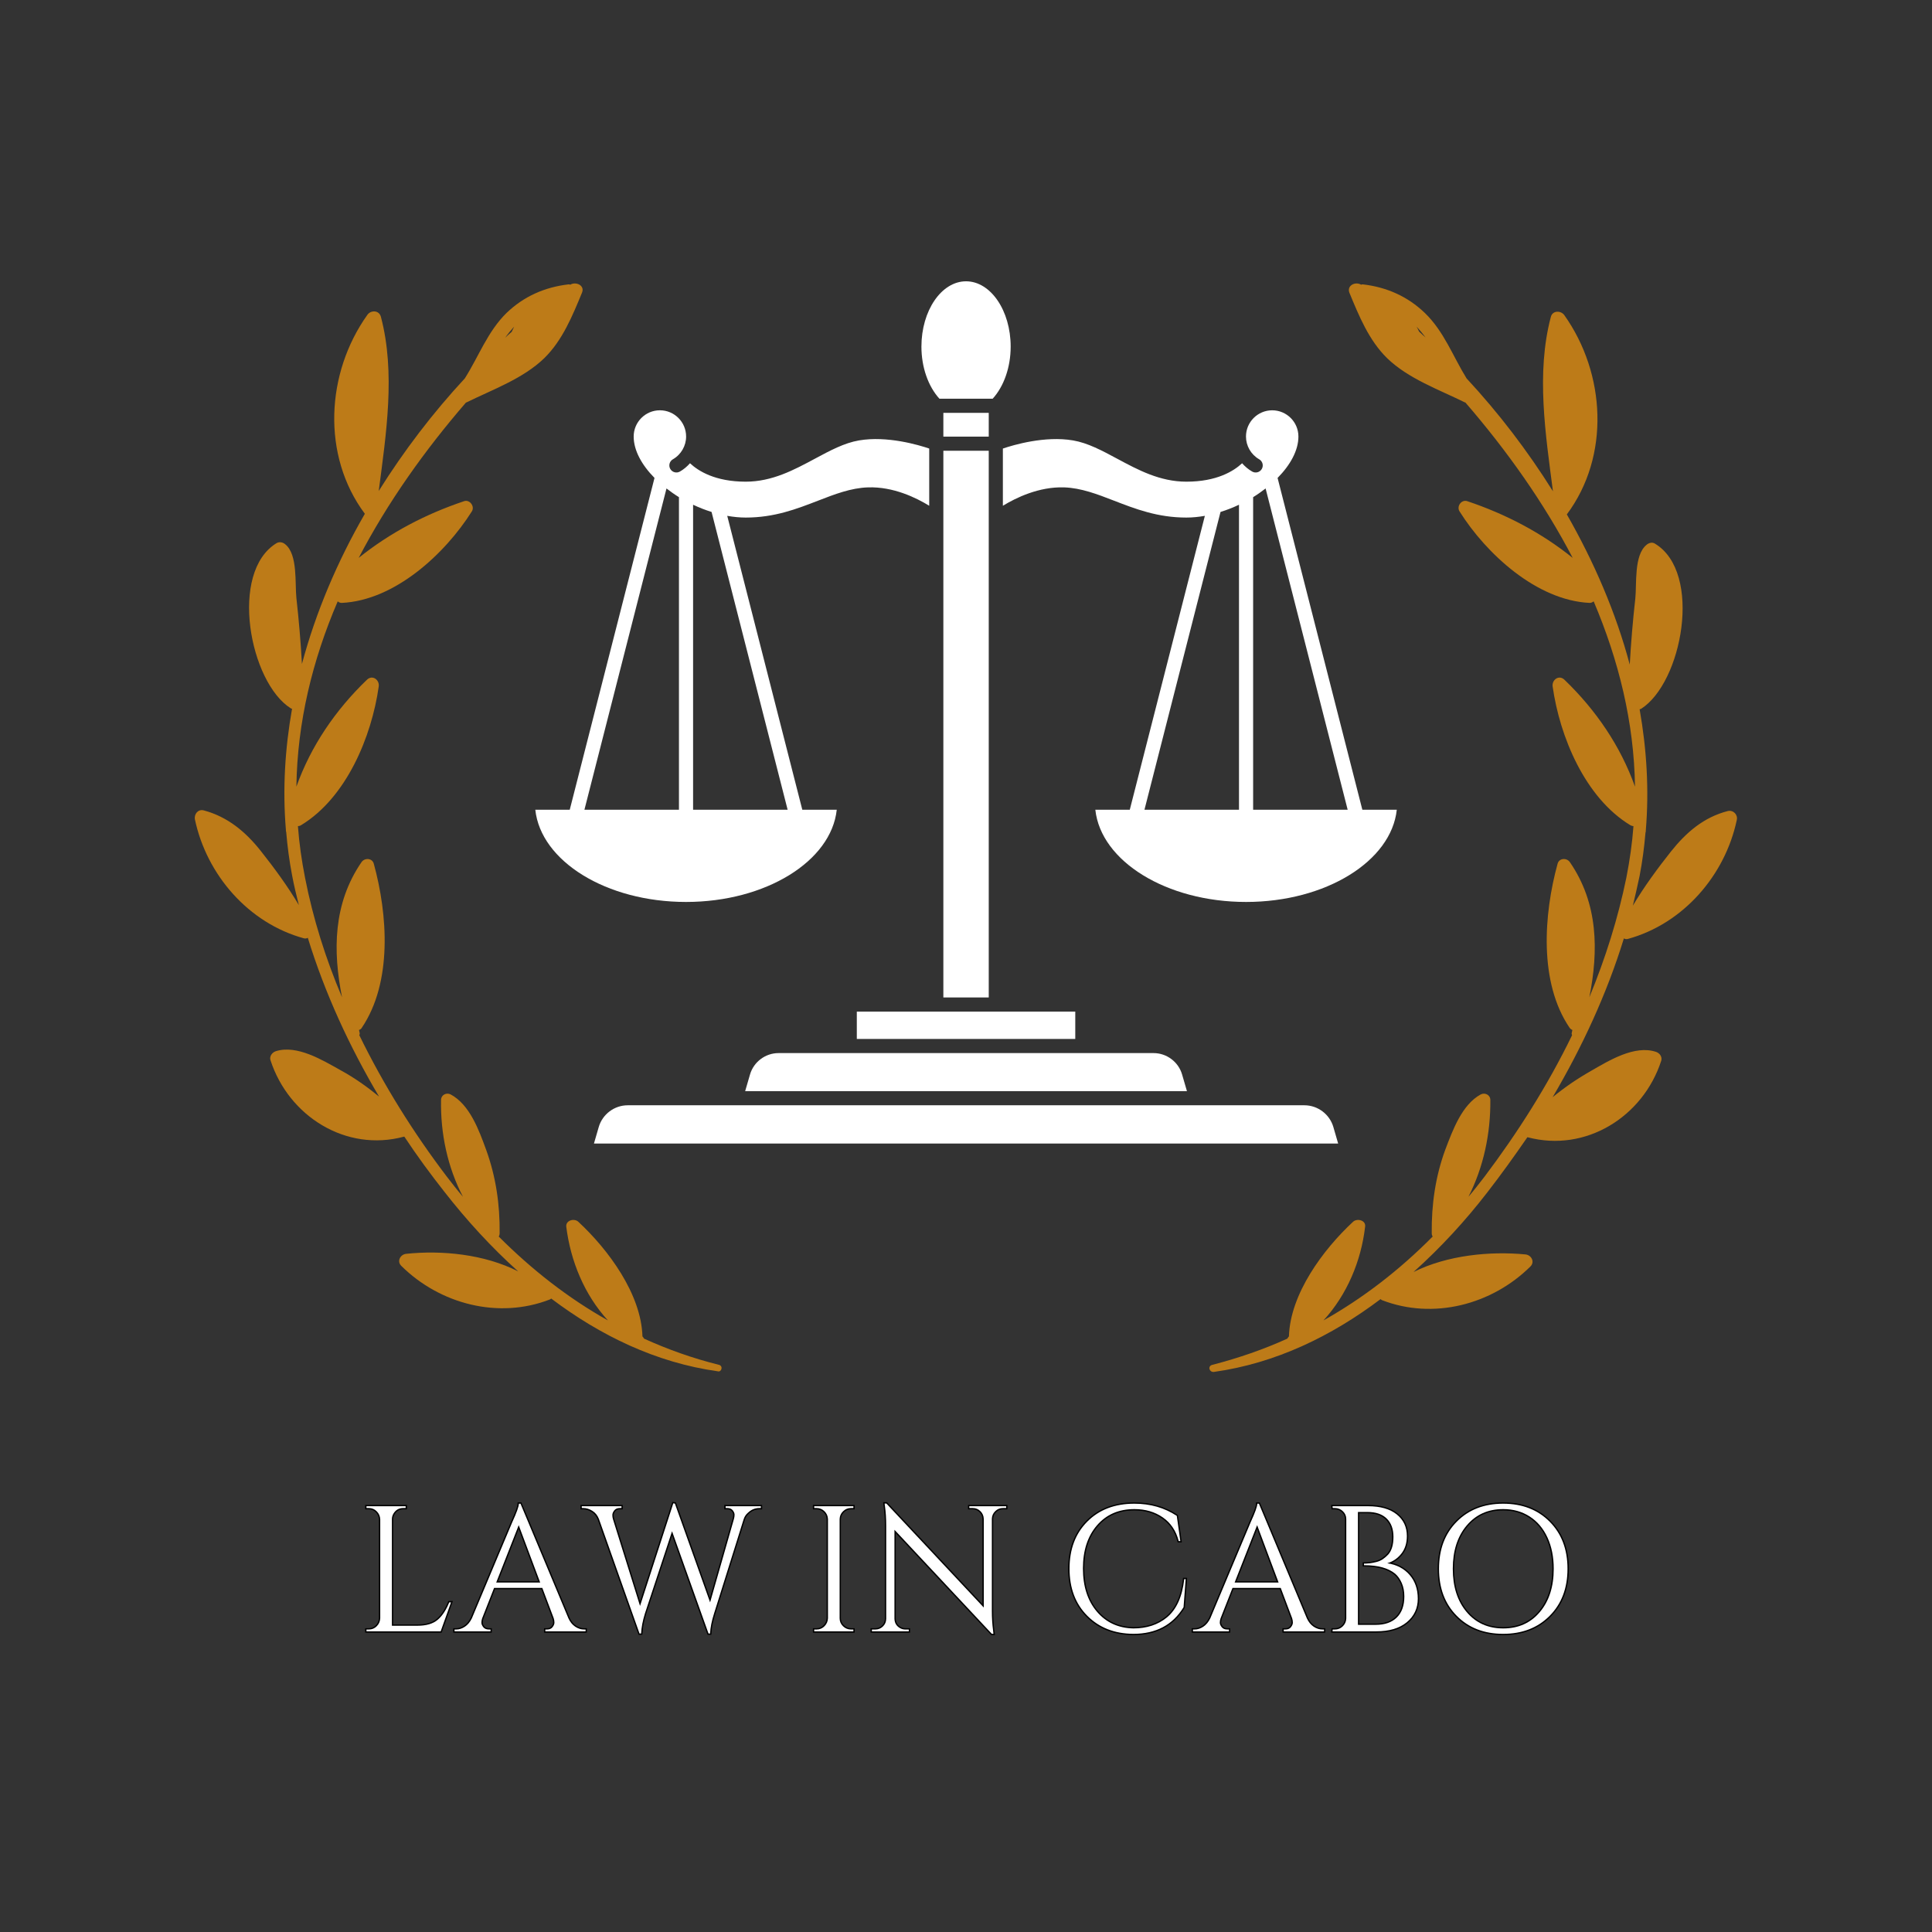 <?xml version="1.0" encoding="UTF-8"?>
<svg xmlns="http://www.w3.org/2000/svg" xmlns:xlink="http://www.w3.org/1999/xlink" width="1080" zoomAndPan="magnify" viewBox="0 0 810 810" height="1080" preserveAspectRatio="xMidYMid meet" version="1.0">
  <rect x="0" y="0" width="810" height="810" fill="#333333" stroke="none"/>
  <defs>
    <g></g>
    <clipPath id="f2dfc43df9">
      <path d="M 507 118 L 729 118 L 729 575.438 L 507 575.438 Z M 507 118 " clip-rule="nonzero"></path>
    </clipPath>
    <clipPath id="8ede03a103">
      <path d="M 249 463 L 562 463 L 562 479.438 L 249 479.438 Z M 249 463 " clip-rule="nonzero"></path>
    </clipPath>
    <clipPath id="5d66bbc9ff">
      <path d="M 386 117.938 L 424 117.938 L 424 168 L 386 168 Z M 386 117.938 " clip-rule="nonzero"></path>
    </clipPath>
    <clipPath id="73a703bb37">
      <path d="M 224.281 172 L 390 172 L 390 379 L 224.281 379 Z M 224.281 172 " clip-rule="nonzero"></path>
    </clipPath>
    <clipPath id="262ce2909e">
      <path d="M 420 172 L 585.781 172 L 585.781 379 L 420 379 Z M 420 172 " clip-rule="nonzero"></path>
    </clipPath>
  </defs>
  <path fill="#bd7b18" d="M 301.418 572.203 C 290.43 569.488 279.953 565.742 269.996 561.215 C 269.867 560.957 269.738 560.699 269.48 560.441 L 269.352 560.312 C 268.832 542.473 254.996 523.855 242.453 512.223 C 240.773 510.672 237.152 511.574 237.41 514.289 C 239.219 528.77 245.039 542.859 254.867 553.59 C 238.055 544.152 222.926 532.258 209.09 518.426 C 209.348 518.039 209.477 517.523 209.477 517.004 C 209.605 504.984 207.926 493.348 203.789 481.973 C 200.812 473.828 196.934 463.098 188.918 458.832 C 187.105 457.926 184.91 459.09 184.91 461.16 C 184.648 475.25 187.625 489.34 194.09 501.75 C 191.762 499.035 189.562 496.191 187.367 493.348 C 173.398 474.992 160.855 454.953 150.641 434.012 C 150.77 433.754 150.898 433.363 150.77 432.977 C 150.641 432.59 150.641 432.203 150.512 431.812 C 150.898 431.684 151.418 431.426 151.676 430.91 C 164.605 411.777 162.535 383.336 156.719 362.137 C 156.07 359.68 152.84 359.551 151.547 361.488 C 139.648 378.812 139.52 398.719 143.398 418.109 C 136.547 401.953 131.242 385.145 127.883 367.953 C 126.457 360.711 125.426 353.473 124.906 346.363 C 125.293 346.363 125.812 346.234 126.199 345.977 C 145.211 334.469 155.812 308.875 158.785 287.801 C 159.176 285.086 156.199 282.762 153.875 284.957 C 140.684 297.629 130.34 312.754 124.262 329.816 C 124.648 302.797 130.984 276.812 141.59 252.121 C 141.977 252.512 142.621 252.77 143.27 252.77 C 165.512 251.734 186.59 232.215 197.84 214.375 C 199.133 212.305 196.934 209.332 194.605 210.109 C 178.441 215.539 163.57 223.293 150.383 233.895 C 162.535 210.625 178.055 188.777 195.383 168.742 L 195.512 168.742 C 206.504 163.312 219.305 158.789 228.227 150.125 C 235.859 142.629 239.996 132.414 244.004 122.719 C 245.297 119.617 241.418 117.938 239.09 119.359 C 238.832 119.23 238.703 119.23 238.316 119.23 C 228.359 120.395 219.562 124.27 212.324 131.25 C 204.434 139.008 200.684 149.48 194.867 158.656 C 181.547 173.008 169.391 188.906 158.785 205.844 C 161.891 181.926 165.898 156.332 159.691 132.805 C 158.918 129.961 155.426 129.961 154.004 132.027 C 136.676 156.332 134.734 190.977 152.969 215.41 C 141.461 235.316 132.406 256.648 126.59 278.367 C 126.07 269.059 125.293 259.879 124.262 250.699 C 123.613 244.625 124.906 232.473 119.605 228.207 C 118.57 227.301 117.148 227.043 115.984 227.691 C 95.941 239.844 104.605 286.121 121.934 296.98 C 122.062 297.109 122.191 297.109 122.449 297.109 C 119.477 313.914 118.441 330.852 119.863 347.914 L 119.863 348.043 C 119.863 348.301 119.863 348.562 119.992 348.82 C 120.512 354.895 121.285 360.844 122.449 366.918 C 123.227 371.184 124.262 375.32 125.293 379.457 C 120.641 371.57 114.82 363.688 109.391 356.836 C 103.055 348.82 95.551 342.484 85.465 339.77 C 83.137 339.125 81.328 341.191 81.715 343.52 C 86.629 366.789 104.215 387.086 127.492 393.418 C 128.141 393.547 128.656 393.418 129.043 393.16 C 136.156 416.301 146.504 438.793 158.918 459.738 C 153.875 455.602 148.57 451.852 142.883 448.75 C 135.25 444.48 124.52 437.891 115.598 440.734 C 114.043 441.25 112.879 442.93 113.398 444.48 C 121.027 468.012 145.078 483.137 169.391 476.543 L 169.52 476.543 C 174.82 484.559 180.512 492.312 186.332 499.684 C 195.512 511.445 205.855 522.824 217.238 533.035 C 203.012 525.797 185.168 524.113 170.297 525.668 C 167.84 525.926 166.289 528.77 168.227 530.707 C 184.391 546.738 208.961 553.203 230.555 544.797 C 230.816 544.668 230.945 544.539 231.074 544.41 C 251.633 559.926 275.039 571.301 300.902 574.918 C 302.453 575.438 303.359 572.723 301.418 572.203 Z M 215.555 136.941 C 215.168 137.715 214.91 138.363 214.52 139.137 C 213.617 139.914 212.711 140.688 211.805 141.594 C 212.969 139.914 214.262 138.363 215.555 136.941 Z M 215.555 136.941 " fill-opacity="1" fill-rule="nonzero"></path>
  <g clip-path="url(#f2dfc43df9)">
    <path fill="#bd7b18" d="M 508.969 575.18 C 534.832 571.559 558.238 560.184 578.797 544.668 C 578.926 544.801 579.184 544.93 579.316 545.059 C 600.91 553.461 625.48 546.996 641.645 530.965 C 643.582 529.027 642.031 526.184 639.574 525.926 C 624.832 524.504 606.859 526.184 592.633 533.293 C 604.012 523.082 614.359 511.836 623.539 499.941 C 629.359 492.441 634.918 484.688 640.352 476.801 L 640.48 476.801 C 664.789 483.266 688.844 468.27 696.473 444.742 C 696.988 443.059 695.824 441.508 694.273 440.992 C 685.352 438.02 674.617 444.613 666.988 449.008 C 661.301 452.238 655.996 455.859 650.953 459.996 C 663.367 438.922 673.715 416.559 680.824 393.418 C 681.215 393.68 681.73 393.809 682.379 393.68 C 705.652 387.344 723.242 367.047 728.156 343.777 C 728.672 341.582 726.73 339.512 724.406 340.027 C 714.316 342.613 706.945 348.949 700.48 357.094 C 695.051 363.945 689.23 371.832 684.574 379.715 C 685.609 375.578 686.516 371.312 687.422 367.176 C 688.586 361.102 689.359 355.152 689.879 349.078 C 690.008 348.82 690.008 348.562 690.008 348.301 L 690.008 348.172 C 691.43 331.238 690.395 314.176 687.422 297.367 C 687.551 297.367 687.68 297.238 687.938 297.238 C 705.266 286.379 713.93 240.102 693.887 227.949 C 692.723 227.172 691.301 227.562 690.266 228.465 C 684.965 232.859 686.258 244.883 685.609 250.961 C 684.574 260.137 683.801 269.445 683.281 278.625 C 677.465 256.777 668.281 235.574 656.902 215.668 C 675.137 191.234 673.195 156.59 655.867 132.156 C 654.445 130.09 650.824 130.09 650.18 132.934 C 643.973 156.461 647.98 182.055 651.082 205.973 C 640.48 189.039 628.324 173.137 614.875 158.656 C 609.188 149.48 605.438 139.008 597.418 131.254 C 590.176 124.27 581.383 120.395 571.426 119.23 C 571.168 119.23 570.91 119.23 570.652 119.359 C 568.324 117.938 564.574 119.617 565.738 122.719 C 569.746 132.414 573.883 142.629 581.512 150.125 C 590.438 158.789 603.238 163.312 614.23 168.742 L 614.359 168.742 C 631.688 188.777 647.203 210.625 659.359 233.895 C 646.168 223.293 631.297 215.539 615.133 210.109 C 612.676 209.332 610.609 212.305 611.902 214.375 C 623.023 232.086 644.23 251.734 666.473 252.77 C 667.117 252.77 667.637 252.512 668.152 252.121 C 678.629 276.812 685.094 302.797 685.48 329.816 C 679.402 312.754 669.059 297.629 655.867 284.957 C 653.539 282.762 650.566 285.086 650.953 287.801 C 653.93 308.875 664.531 334.469 683.543 345.977 C 684.059 346.234 684.445 346.363 684.836 346.363 C 684.316 353.473 683.281 360.715 681.859 367.953 C 678.367 385.016 673.066 401.82 666.344 418.109 C 670.223 398.59 670.094 378.812 658.195 361.488 C 656.902 359.551 653.672 359.68 653.023 362.137 C 647.203 383.336 645.137 411.906 658.066 430.91 C 658.453 431.426 658.844 431.684 659.23 431.812 C 659.102 432.203 659.102 432.59 658.973 432.977 C 658.844 433.363 658.973 433.754 659.102 434.012 C 648.887 455.082 636.211 474.992 622.375 493.348 C 620.18 496.191 617.98 499.035 615.652 501.75 C 621.988 489.34 624.961 475.25 624.832 461.16 C 624.832 459.09 622.633 457.926 620.824 458.832 C 612.938 463.098 609.059 473.828 605.953 481.973 C 601.816 493.219 600.133 504.984 600.262 517.004 C 600.262 517.523 600.395 518.039 600.652 518.426 C 586.945 532.258 571.684 544.152 554.875 553.59 C 564.703 542.859 570.652 528.77 572.332 514.289 C 572.719 511.574 568.969 510.672 567.289 512.223 C 554.746 523.855 540.91 542.473 540.391 560.312 L 540.262 560.441 C 540.004 560.699 539.875 560.957 539.746 561.215 C 529.789 565.742 519.312 569.359 508.32 572.203 C 506.125 572.723 507.027 575.438 508.969 575.18 Z M 597.676 141.465 C 596.773 140.688 595.867 139.914 594.961 139.008 C 594.574 138.234 594.316 137.586 593.926 136.941 C 595.219 138.363 596.512 139.914 597.676 141.465 Z M 597.676 141.465 " fill-opacity="1" fill-rule="nonzero"></path>
  </g>
  <g clip-path="url(#8ede03a103)">
    <path fill="#ffffff" d="M 546.879 463.395 L 263.164 463.395 C 257.578 463.395 252.586 467.145 251.027 472.508 L 249.016 479.438 L 561.027 479.438 L 559.016 472.508 C 557.453 467.145 552.465 463.395 546.879 463.395 Z M 546.879 463.395 " fill-opacity="1" fill-rule="nonzero"></path>
  </g>
  <path fill="#ffffff" d="M 395.508 173.094 L 414.535 173.094 L 414.535 183.055 L 395.508 183.055 Z M 395.508 173.094 " fill-opacity="1" fill-rule="nonzero"></path>
  <g clip-path="url(#5d66bbc9ff)">
    <path fill="#ffffff" d="M 416.18 167.164 C 420.902 161.969 423.727 153.926 423.727 145.32 C 423.727 130.223 415.332 117.938 405.02 117.938 C 394.703 117.938 386.312 130.223 386.312 145.32 C 386.312 153.922 389.129 161.965 393.859 167.164 Z M 416.18 167.164 " fill-opacity="1" fill-rule="nonzero"></path>
  </g>
  <path fill="#ffffff" d="M 395.508 188.98 L 414.535 188.98 L 414.535 418.188 L 395.508 418.188 Z M 395.508 188.98 " fill-opacity="1" fill-rule="nonzero"></path>
  <path fill="#ffffff" d="M 326.398 441.512 C 320.902 441.512 315.984 445.199 314.449 450.473 L 312.41 457.469 L 497.633 457.469 L 495.594 450.473 C 494.055 445.195 489.141 441.512 483.641 441.512 Z M 326.398 441.512 " fill-opacity="1" fill-rule="nonzero"></path>
  <path fill="#ffffff" d="M 392.543 424.117 L 359.223 424.117 L 359.223 435.586 L 450.812 435.586 L 450.812 424.117 Z M 392.543 424.117 " fill-opacity="1" fill-rule="nonzero"></path>
  <g clip-path="url(#73a703bb37)">
    <path fill="#ffffff" d="M 350.812 339.496 L 336.371 339.496 L 304.895 216.27 C 307.492 216.727 310.09 216.992 312.645 216.992 C 324.68 216.992 333.949 213.406 342.914 209.934 C 350.039 207.176 356.77 204.566 363.934 204.332 C 374.492 203.98 384.074 208.66 389.578 212.035 L 389.578 188.055 C 385.184 186.562 371.961 182.625 360.133 184.648 C 353.969 185.703 347.992 188.91 341.668 192.309 C 332.84 197.047 323.719 201.945 312.641 201.945 C 299.852 201.945 292.766 197.477 289.281 194.219 C 288.078 195.578 286.68 196.773 285.059 197.699 C 283.641 198.512 281.832 198.02 281.016 196.602 C 280.199 195.184 280.695 193.371 282.113 192.559 C 285.531 190.598 287.656 186.938 287.656 183.008 C 287.656 176.945 282.727 172.016 276.664 172.016 C 270.602 172.016 265.672 176.945 265.672 183.008 C 265.672 188.832 269.059 194.949 274.406 200.371 L 238.867 339.496 L 224.43 339.496 C 226.75 361.066 254.207 378.148 287.621 378.148 C 321.035 378.148 348.496 361.066 350.812 339.496 Z M 330.223 339.496 L 290.582 339.496 L 290.582 211.613 C 293.094 212.801 295.684 213.812 298.328 214.637 Z M 284.656 208.438 L 284.656 339.496 L 245.02 339.496 L 279.43 204.789 C 281.082 206.07 282.812 207.305 284.656 208.438 Z M 284.656 208.438 " fill-opacity="1" fill-rule="nonzero"></path>
  </g>
  <g clip-path="url(#262ce2909e)">
    <path fill="#ffffff" d="M 571.172 339.496 L 535.633 200.375 C 540.977 194.953 544.367 188.84 544.367 183.012 C 544.367 176.949 539.434 172.02 533.375 172.02 C 527.312 172.02 522.383 176.949 522.383 183.012 C 522.383 186.945 524.504 190.605 527.922 192.559 C 529.344 193.371 529.836 195.184 529.023 196.605 C 528.211 198.023 526.398 198.516 524.977 197.703 C 523.359 196.777 521.957 195.578 520.754 194.223 C 517.273 197.48 510.184 201.945 497.398 201.945 C 486.32 201.945 477.199 197.051 468.371 192.312 C 462.043 188.914 456.07 185.707 449.902 184.652 C 438.074 182.625 424.855 186.566 420.461 188.055 L 420.461 212.047 C 425.961 208.68 435.547 204.012 446.102 204.332 C 453.27 204.57 460 207.176 467.121 209.934 C 476.086 213.402 485.359 216.992 497.395 216.992 C 499.953 216.992 502.547 216.727 505.145 216.27 L 473.664 339.496 L 459.227 339.496 C 461.547 361.066 489.004 378.148 522.418 378.148 C 555.832 378.148 583.289 361.066 585.609 339.496 Z M 530.609 204.789 L 565.02 339.496 L 525.383 339.496 L 525.383 208.438 C 527.223 207.305 528.957 206.07 530.609 204.789 Z M 519.453 211.613 L 519.453 339.496 L 479.816 339.496 L 511.707 214.641 C 514.355 213.812 516.949 212.801 519.453 211.613 Z M 519.453 211.613 " fill-opacity="1" fill-rule="nonzero"></path>
  </g>
  <path stroke-linecap="butt" transform="matrix(0.75, 0, 0, 0.75, 149.121, 610.437)" fill="none" stroke-linejoin="miter" d="M 7.339 97.001 C 9.078 97.001 10.557 96.381 11.776 95.147 C 13.01 93.912 13.661 92.433 13.729 90.709 L 13.729 35.376 C 13.661 33.636 13.01 32.157 11.776 30.933 C 10.557 29.699 9.078 29.084 7.339 29.084 L 6.047 29.084 L 6.047 28.084 L 27.922 28.084 L 27.922 29.084 L 26.63 29.084 C 24.224 29.084 22.385 30.115 21.12 32.178 C 20.516 33.173 20.214 34.235 20.214 35.376 L 20.214 94.902 L 34.505 94.902 C 39.432 94.902 43.198 93.808 45.797 91.61 C 48.401 89.417 50.563 86.147 52.286 81.808 L 53.286 81.808 L 47.505 98.001 L 6.047 98.001 L 6.047 97.001 Z M 127.703 97.001 L 128.484 97.001 L 128.484 98.001 L 106.026 98.001 L 106.026 97.001 L 106.927 97.001 C 108.323 97.001 109.375 96.553 110.073 95.657 C 110.771 94.751 111.12 93.897 111.12 93.1 C 111.12 92.303 110.984 91.506 110.708 90.709 L 104.318 73.735 L 77.344 73.735 L 70.661 90.808 C 70.385 91.605 70.25 92.381 70.25 93.147 C 70.25 93.912 70.599 94.751 71.297 95.657 C 71.995 96.553 73.047 97.001 74.443 97.001 L 75.344 97.001 L 75.344 98.001 L 55.276 98.001 L 55.276 97.001 L 56.177 97.001 C 57.833 97.001 59.458 96.469 61.052 95.417 C 62.661 94.344 63.964 92.772 64.958 90.709 L 87.536 36.959 C 90.01 31.579 91.245 28.147 91.245 26.667 L 92.125 26.667 L 118.901 90.709 C 119.844 92.772 121.109 94.344 122.703 95.417 C 124.297 96.469 125.964 97.001 127.703 97.001 Z M 78.542 70.735 L 103.12 70.735 L 91.146 38.667 Z M 226.469 29.084 L 225.667 29.084 C 223.208 29.084 221.047 29.975 219.177 31.766 C 218.12 32.709 217.359 33.876 216.885 35.277 L 200.302 88.1 C 198.969 92.308 198.24 96.006 198.109 99.193 L 197.203 99.193 L 176.844 42.058 L 161.651 88.1 C 160.38 92.23 159.682 95.928 159.552 99.193 L 158.651 99.193 L 135.969 35.178 C 135.172 33.178 133.938 31.667 132.26 30.641 C 130.604 29.6 128.911 29.084 127.188 29.084 L 126.385 29.084 L 126.385 28.084 L 148.552 28.084 L 148.552 29.084 L 147.651 29.084 C 146.255 29.084 145.203 29.527 144.505 30.423 C 143.807 31.318 143.458 32.173 143.458 32.985 C 143.458 33.782 143.563 34.511 143.771 35.178 L 158.943 83.808 L 177.526 26.475 L 178.427 26.568 L 198.109 81.808 L 211.495 35.079 C 211.693 34.334 211.792 33.579 211.792 32.813 C 211.792 32.048 211.458 31.235 210.792 30.376 C 210.125 29.511 209.089 29.084 207.693 29.084 L 206.792 29.084 L 206.792 28.084 L 226.469 28.084 Z M 257.625 97.001 C 259.365 97.001 260.844 96.381 262.063 95.147 C 263.297 93.912 263.948 92.433 264.016 90.709 L 264.016 35.277 C 263.948 33.537 263.297 32.074 262.063 30.886 C 260.844 29.683 259.365 29.084 257.625 29.084 L 256.333 29.084 L 256.333 28.084 L 278.208 28.084 L 278.208 29.084 L 276.917 29.084 C 275.177 29.084 273.688 29.683 272.453 30.886 C 271.219 32.074 270.568 33.537 270.5 35.277 L 270.5 90.709 C 270.5 92.433 271.135 93.912 272.406 95.147 C 273.672 96.381 275.177 97.001 276.917 97.001 L 278.208 97.001 L 278.208 98.001 L 256.333 98.001 L 256.333 97.001 Z M 361.813 29.084 C 360.141 29.084 358.698 29.667 357.495 30.839 C 356.313 31.99 355.682 33.407 355.62 35.079 L 355.62 86.61 C 355.62 90.48 355.849 94.147 356.302 97.61 L 356.521 99.391 L 355.62 99.391 L 301.161 41.251 L 301.161 91.001 C 301.245 93.344 302.276 95.074 304.26 96.193 C 305.203 96.73 306.203 97.001 307.26 97.001 L 309.161 97.001 L 309.161 98.001 L 288.578 98.001 L 288.578 97.001 L 290.479 97.001 C 292.156 97.001 293.589 96.423 294.771 95.266 C 295.974 94.1 296.578 92.641 296.578 90.902 L 296.578 39.058 C 296.578 35.006 296.344 31.381 295.87 28.178 L 295.677 26.568 L 296.677 26.568 L 351.109 84.709 L 351.109 35.178 C 351.042 33.438 350.406 31.99 349.203 30.839 C 348.021 29.667 346.589 29.084 344.911 29.084 L 343.036 29.084 L 343.036 28.084 L 363.594 28.084 L 363.594 29.084 Z M 434.708 99.391 C 424.188 99.324 415.615 95.969 408.979 89.318 C 402.365 82.652 399.052 73.881 399.052 63.006 C 399.052 52.11 402.365 43.334 408.979 36.667 C 415.615 30.001 424.391 26.667 435.318 26.667 C 444.229 26.667 452.115 28.933 458.974 33.469 L 460.974 47.568 L 460.073 47.568 C 458.609 41.829 455.641 37.412 451.172 34.324 C 446.714 31.219 441.432 29.667 435.318 29.667 C 426.589 29.667 419.604 32.699 414.37 38.761 C 409.151 44.829 406.542 52.86 406.542 62.86 C 406.542 72.839 409.12 80.881 414.271 86.975 C 419.443 93.058 426.255 96.193 434.708 96.391 C 442.172 96.391 448.396 94.365 453.391 90.318 C 458.786 85.912 462.047 78.751 463.167 68.834 L 463.974 68.834 L 462.776 84.516 C 456.714 94.433 447.359 99.391 434.708 99.391 Z M 540.49 97.001 L 541.266 97.001 L 541.266 98.001 L 518.807 98.001 L 518.807 97.001 L 519.708 97.001 C 521.109 97.001 522.156 96.553 522.854 95.657 C 523.557 94.751 523.906 93.897 523.906 93.1 C 523.906 92.303 523.766 91.506 523.49 90.709 L 517.099 73.735 L 490.13 73.735 L 483.448 90.808 C 483.172 91.605 483.031 92.381 483.031 93.147 C 483.031 93.912 483.38 94.751 484.078 95.657 C 484.781 96.553 485.828 97.001 487.224 97.001 L 488.13 97.001 L 488.13 98.001 L 468.057 98.001 L 468.057 97.001 L 468.958 97.001 C 470.62 97.001 472.245 96.469 473.839 95.417 C 475.448 94.344 476.75 92.772 477.74 90.709 L 500.323 36.959 C 502.792 31.579 504.031 28.147 504.031 26.667 L 504.906 26.667 L 531.682 90.709 C 532.625 92.772 533.896 94.344 535.49 95.417 C 537.083 96.469 538.75 97.001 540.49 97.001 Z M 491.323 70.735 L 515.906 70.735 L 503.932 38.667 Z M 570.432 98.001 L 546.068 98.001 L 546.167 97.001 L 547.365 97.001 C 549.104 97.001 550.583 96.407 551.802 95.219 C 553.036 94.016 553.688 92.548 553.75 90.808 L 553.75 35.277 C 553.75 33.537 553.12 32.074 551.849 30.886 C 550.599 29.683 549.104 29.084 547.365 29.084 L 546.167 29.084 L 546.068 28.084 L 565.948 28.084 C 572.807 28.084 578.13 29.6 581.922 32.641 C 585.724 35.667 587.625 39.709 587.625 44.761 C 587.625 48.761 586.563 52.079 584.432 54.714 C 582.302 57.329 579.698 59.068 576.625 59.933 C 581.896 60.745 586.057 62.917 589.115 66.443 C 592.188 69.969 593.724 74.417 593.724 79.782 C 593.724 85.131 591.672 89.506 587.578 92.902 C 583.479 96.303 577.766 98.001 570.432 98.001 Z M 560.24 94.417 L 570.042 94.417 C 570.109 94.417 570.172 94.417 570.24 94.417 C 575.292 94.417 579.219 93.032 582.016 90.272 C 584.813 87.506 586.214 83.589 586.214 78.516 C 586.214 75.652 585.734 73.141 584.771 70.98 C 583.813 68.818 582.594 67.1 581.115 65.834 C 577.26 62.631 571.474 61.027 563.75 61.027 C 563.75 61.027 563.719 61.027 563.651 61.027 L 563.651 60.152 C 563.719 60.152 564.026 60.152 564.578 60.152 C 565.151 60.152 565.964 60.084 567.021 59.954 C 568.094 59.808 569.297 59.574 570.63 59.251 C 571.964 58.907 573.156 58.37 574.214 57.641 C 575.286 56.907 576.292 56.048 577.234 55.053 C 579.156 52.86 580.115 49.584 580.115 45.225 C 580.115 40.855 578.865 37.438 576.359 34.985 C 573.87 32.511 570.26 31.277 565.531 31.277 L 560.24 31.277 Z M 615.521 36.714 C 622.156 30.016 630.797 26.667 641.448 26.667 C 652.109 26.667 660.771 30.016 667.417 36.714 C 674.083 43.412 677.417 52.193 677.417 63.053 C 677.417 73.897 674.083 82.667 667.417 89.365 C 660.771 96.048 652.109 99.391 641.448 99.391 C 630.797 99.391 622.156 96.048 615.521 89.365 C 608.906 82.667 605.599 73.897 605.599 63.053 C 605.599 52.193 608.906 43.412 615.521 36.714 Z M 621.01 87.219 C 626.177 93.334 633.01 96.391 641.495 96.391 C 649.979 96.391 656.802 93.334 661.953 87.219 C 667.125 81.089 669.708 73.027 669.708 63.027 C 669.708 56.443 668.547 50.626 666.224 45.568 C 663.896 40.495 660.583 36.579 656.271 33.813 C 651.979 31.048 647.036 29.667 641.448 29.667 C 632.99 29.667 626.177 32.73 621.01 38.86 C 615.854 44.99 613.281 53.053 613.281 63.053 C 613.281 73.037 615.854 81.089 621.01 87.219 Z M 621.01 87.219 " stroke="#000000" stroke-width="1.498" stroke-opacity="1" stroke-miterlimit="4"></path>
  <g fill="#ffffff" fill-opacity="1">
    <g transform="translate(149.156, 683.937)">
      <g>
        <path d="M 5.469 -0.75 C 6.77 -0.75 7.879 -1.207 8.797 -2.125 C 9.723 -3.051 10.211 -4.164 10.266 -5.469 L 10.266 -46.969 C 10.211 -48.27 9.723 -49.383 8.797 -50.312 C 7.879 -51.238 6.77 -51.703 5.469 -51.703 L 4.5 -51.703 L 4.5 -52.438 L 20.906 -52.438 L 20.906 -51.703 L 19.922 -51.703 C 18.129 -51.703 16.758 -50.926 15.812 -49.375 C 15.363 -48.625 15.141 -47.82 15.141 -46.969 L 15.141 -2.328 L 25.844 -2.328 C 29.539 -2.328 32.363 -3.148 34.312 -4.797 C 36.258 -6.441 37.883 -8.891 39.188 -12.141 L 39.938 -12.141 L 35.594 0 L 4.5 0 L 4.5 -0.75 Z M 5.469 -0.75 "></path>
      </g>
    </g>
  </g>
  <g fill="#ffffff" fill-opacity="1">
    <g transform="translate(191.254, 683.937)">
      <g>
        <path d="M 53.641 -0.75 L 54.25 -0.75 L 54.25 0 L 37.391 0 L 37.391 -0.75 L 38.062 -0.75 C 39.113 -0.75 39.898 -1.082 40.422 -1.75 C 40.941 -2.426 41.203 -3.062 41.203 -3.656 C 41.203 -4.258 41.102 -4.863 40.906 -5.469 L 36.109 -18.203 L 15.891 -18.203 L 10.859 -5.391 C 10.66 -4.797 10.562 -4.207 10.562 -3.625 C 10.562 -3.051 10.82 -2.426 11.344 -1.75 C 11.875 -1.082 12.664 -0.75 13.719 -0.75 L 14.391 -0.75 L 14.391 0 L -0.672 0 L -0.672 -0.75 L 0 -0.75 C 1.25 -0.75 2.473 -1.145 3.672 -1.938 C 4.867 -2.738 5.844 -3.914 6.594 -5.469 L 23.531 -45.781 C 25.375 -49.82 26.297 -52.395 26.297 -53.5 L 26.969 -53.5 L 47.047 -5.469 C 47.754 -3.914 48.707 -2.738 49.906 -1.938 C 51.102 -1.145 52.348 -0.75 53.641 -0.75 Z M 16.781 -20.453 L 35.219 -20.453 L 26.219 -44.5 Z M 16.781 -20.453 "></path>
      </g>
    </g>
  </g>
  <g fill="#ffffff" fill-opacity="1">
    <g transform="translate(244.587, 683.937)">
      <g>
        <path d="M 74.406 -51.703 L 73.797 -51.703 C 71.953 -51.703 70.332 -51.023 68.938 -49.672 C 68.133 -48.973 67.555 -48.098 67.203 -47.047 L 54.766 -7.422 C 53.766 -4.273 53.219 -1.5 53.125 0.906 L 52.453 0.906 L 37.172 -41.953 L 25.781 -7.422 C 24.832 -4.316 24.305 -1.539 24.203 0.906 L 23.531 0.906 L 6.516 -47.125 C 5.922 -48.625 5 -49.758 3.75 -50.531 C 2.5 -51.312 1.223 -51.703 -0.078 -51.703 L -0.672 -51.703 L -0.672 -52.438 L 15.969 -52.438 L 15.969 -51.703 L 15.281 -51.703 C 14.238 -51.703 13.453 -51.363 12.922 -50.688 C 12.398 -50.008 12.141 -49.367 12.141 -48.766 C 12.141 -48.172 12.211 -47.625 12.359 -47.125 L 23.75 -10.641 L 37.688 -53.641 L 38.359 -53.562 L 53.125 -12.141 L 63.156 -47.203 C 63.312 -47.754 63.391 -48.316 63.391 -48.891 C 63.391 -49.461 63.141 -50.07 62.641 -50.719 C 62.141 -51.375 61.363 -51.703 60.312 -51.703 L 59.641 -51.703 L 59.641 -52.438 L 74.406 -52.438 Z M 74.406 -51.703 "></path>
      </g>
    </g>
  </g>
  <g fill="#ffffff" fill-opacity="1">
    <g transform="translate(318.145, 683.937)">
      <g></g>
    </g>
  </g>
  <g fill="#ffffff" fill-opacity="1">
    <g transform="translate(336.871, 683.937)">
      <g>
        <path d="M 5.469 -0.75 C 6.77 -0.75 7.879 -1.207 8.797 -2.125 C 9.723 -3.051 10.211 -4.164 10.266 -5.469 L 10.266 -47.047 C 10.211 -48.348 9.723 -49.445 8.797 -50.344 C 7.879 -51.25 6.77 -51.703 5.469 -51.703 L 4.5 -51.703 L 4.5 -52.438 L 20.906 -52.438 L 20.906 -51.703 L 19.922 -51.703 C 18.629 -51.703 17.52 -51.25 16.594 -50.344 C 15.664 -49.445 15.18 -48.348 15.141 -47.047 L 15.141 -5.469 C 15.141 -4.164 15.613 -3.051 16.562 -2.125 C 17.508 -1.207 18.629 -0.75 19.922 -0.75 L 20.906 -0.75 L 20.906 0 L 4.5 0 L 4.5 -0.75 Z M 5.469 -0.75 "></path>
      </g>
    </g>
  </g>
  <g fill="#ffffff" fill-opacity="1">
    <g transform="translate(362.19, 683.937)">
      <g>
        <path d="M 58.297 -51.703 C 57.047 -51.703 55.969 -51.266 55.062 -50.391 C 54.164 -49.516 53.691 -48.453 53.641 -47.203 L 53.641 -8.547 C 53.641 -5.648 53.816 -2.898 54.172 -0.297 L 54.312 1.047 L 53.641 1.047 L 12.812 -42.562 L 12.812 -5.25 C 12.863 -3.5 13.641 -2.195 15.141 -1.344 C 15.836 -0.945 16.582 -0.75 17.375 -0.75 L 18.812 -0.75 L 18.812 0 L 3.375 0 L 3.375 -0.75 L 4.797 -0.75 C 6.047 -0.75 7.117 -1.188 8.016 -2.062 C 8.91 -2.938 9.359 -4.02 9.359 -5.312 L 9.359 -44.203 C 9.359 -47.254 9.188 -49.977 8.844 -52.375 L 8.688 -53.562 L 9.438 -53.562 L 50.266 -9.969 L 50.266 -47.125 C 50.223 -48.426 49.75 -49.516 48.844 -50.391 C 47.945 -51.266 46.875 -51.703 45.625 -51.703 L 44.203 -51.703 L 44.203 -52.438 L 59.641 -52.438 L 59.641 -51.703 Z M 58.297 -51.703 "></path>
      </g>
    </g>
  </g>
  <g fill="#ffffff" fill-opacity="1">
    <g transform="translate(425.186, 683.937)">
      <g></g>
    </g>
  </g>
  <g fill="#ffffff" fill-opacity="1">
    <g transform="translate(443.912, 683.937)">
      <g>
        <path d="M 31.25 1.047 C 23.352 0.992 16.922 -1.523 11.953 -6.516 C 6.984 -11.516 4.5 -18.098 4.5 -26.266 C 4.5 -34.43 6.984 -41.008 11.953 -46 C 16.922 -51 23.5 -53.5 31.688 -53.5 C 38.383 -53.5 44.305 -51.801 49.453 -48.406 L 50.953 -37.828 L 50.266 -37.828 C 49.172 -42.129 46.945 -45.441 43.594 -47.766 C 40.25 -50.086 36.281 -51.25 31.688 -51.25 C 25.145 -51.25 19.91 -48.973 15.984 -44.422 C 12.066 -39.879 10.109 -33.863 10.109 -26.375 C 10.109 -18.883 12.047 -12.852 15.922 -8.281 C 19.797 -3.707 24.906 -1.348 31.25 -1.203 C 36.844 -1.203 41.508 -2.723 45.25 -5.766 C 49.301 -9.066 51.75 -14.438 52.594 -21.875 L 53.188 -21.875 L 52.297 -10.109 C 47.754 -2.672 40.738 1.047 31.25 1.047 Z M 31.25 1.047 "></path>
      </g>
    </g>
  </g>
  <g fill="#ffffff" fill-opacity="1">
    <g transform="translate(500.841, 683.937)">
      <g>
        <path d="M 53.641 -0.75 L 54.25 -0.75 L 54.25 0 L 37.391 0 L 37.391 -0.75 L 38.062 -0.75 C 39.113 -0.75 39.898 -1.082 40.422 -1.75 C 40.941 -2.426 41.203 -3.062 41.203 -3.656 C 41.203 -4.258 41.102 -4.863 40.906 -5.469 L 36.109 -18.203 L 15.891 -18.203 L 10.859 -5.391 C 10.66 -4.797 10.562 -4.207 10.562 -3.625 C 10.562 -3.051 10.82 -2.426 11.344 -1.75 C 11.875 -1.082 12.664 -0.75 13.719 -0.75 L 14.391 -0.75 L 14.391 0 L -0.672 0 L -0.672 -0.75 L 0 -0.75 C 1.25 -0.75 2.473 -1.145 3.672 -1.938 C 4.867 -2.738 5.844 -3.914 6.594 -5.469 L 23.531 -45.781 C 25.375 -49.82 26.297 -52.395 26.297 -53.5 L 26.969 -53.5 L 47.047 -5.469 C 47.754 -3.914 48.707 -2.738 49.906 -1.938 C 51.102 -1.145 52.348 -0.75 53.641 -0.75 Z M 16.781 -20.453 L 35.219 -20.453 L 26.219 -44.5 Z M 16.781 -20.453 "></path>
      </g>
    </g>
  </g>
  <g fill="#ffffff" fill-opacity="1">
    <g transform="translate(554.174, 683.937)">
      <g>
        <path d="M 22.781 0 L 4.5 0 L 4.562 -0.75 L 5.469 -0.75 C 6.77 -0.75 7.879 -1.195 8.797 -2.094 C 9.723 -3 10.211 -4.098 10.266 -5.391 L 10.266 -47.047 C 10.266 -48.348 9.789 -49.445 8.844 -50.344 C 7.895 -51.25 6.77 -51.703 5.469 -51.703 L 4.562 -51.703 L 4.5 -52.438 L 19.406 -52.438 C 24.551 -52.438 28.547 -51.301 31.391 -49.031 C 34.234 -46.758 35.656 -43.727 35.656 -39.938 C 35.656 -36.938 34.859 -34.445 33.266 -32.469 C 31.672 -30.5 29.723 -29.191 27.422 -28.547 C 31.367 -27.941 34.488 -26.316 36.781 -23.672 C 39.082 -21.023 40.234 -17.691 40.234 -13.672 C 40.234 -9.648 38.695 -6.363 35.625 -3.812 C 32.551 -1.27 28.27 0 22.781 0 Z M 15.141 -2.703 L 22.469 -2.703 C 22.52 -2.703 22.57 -2.703 22.625 -2.703 C 26.426 -2.703 29.375 -3.738 31.469 -5.812 C 33.562 -7.883 34.609 -10.816 34.609 -14.609 C 34.609 -16.754 34.242 -18.641 33.516 -20.266 C 32.797 -21.891 31.891 -23.176 30.797 -24.125 C 27.898 -26.52 23.551 -27.719 17.75 -27.719 C 17.75 -27.719 17.727 -27.719 17.688 -27.719 L 17.688 -28.391 C 17.727 -28.391 17.961 -28.391 18.391 -28.391 C 18.816 -28.391 19.426 -28.438 20.219 -28.531 C 21.02 -28.633 21.922 -28.812 22.922 -29.062 C 23.922 -29.312 24.82 -29.711 25.625 -30.266 C 26.426 -30.816 27.176 -31.469 27.875 -32.219 C 29.32 -33.863 30.047 -36.32 30.047 -39.594 C 30.047 -42.863 29.109 -45.422 27.234 -47.266 C 25.359 -49.117 22.648 -50.047 19.109 -50.047 L 15.141 -50.047 Z M 15.141 -2.703 "></path>
      </g>
    </g>
  </g>
  <g fill="#ffffff" fill-opacity="1">
    <g transform="translate(598.069, 683.937)">
      <g>
        <path d="M 12.703 -45.969 C 17.672 -50.988 24.148 -53.5 32.141 -53.5 C 40.129 -53.5 46.617 -50.988 51.609 -45.969 C 56.609 -40.945 59.109 -34.363 59.109 -26.219 C 59.109 -18.082 56.609 -11.504 51.609 -6.484 C 46.617 -1.461 40.129 1.047 32.141 1.047 C 24.148 1.047 17.672 -1.461 12.703 -6.484 C 7.734 -11.504 5.25 -18.082 5.25 -26.219 C 5.25 -34.363 7.734 -40.945 12.703 -45.969 Z M 16.812 -8.094 C 20.688 -3.5 25.805 -1.203 32.172 -1.203 C 38.547 -1.203 43.664 -3.5 47.531 -8.094 C 51.406 -12.688 53.344 -18.727 53.344 -26.219 C 53.344 -31.164 52.469 -35.535 50.719 -39.328 C 48.969 -43.129 46.484 -46.066 43.266 -48.141 C 40.047 -50.211 36.336 -51.25 32.141 -51.25 C 25.797 -51.25 20.688 -48.945 16.812 -44.344 C 12.945 -39.75 11.016 -33.707 11.016 -26.219 C 11.016 -18.727 12.945 -12.688 16.812 -8.094 Z M 16.812 -8.094 "></path>
      </g>
    </g>
  </g>
</svg>
